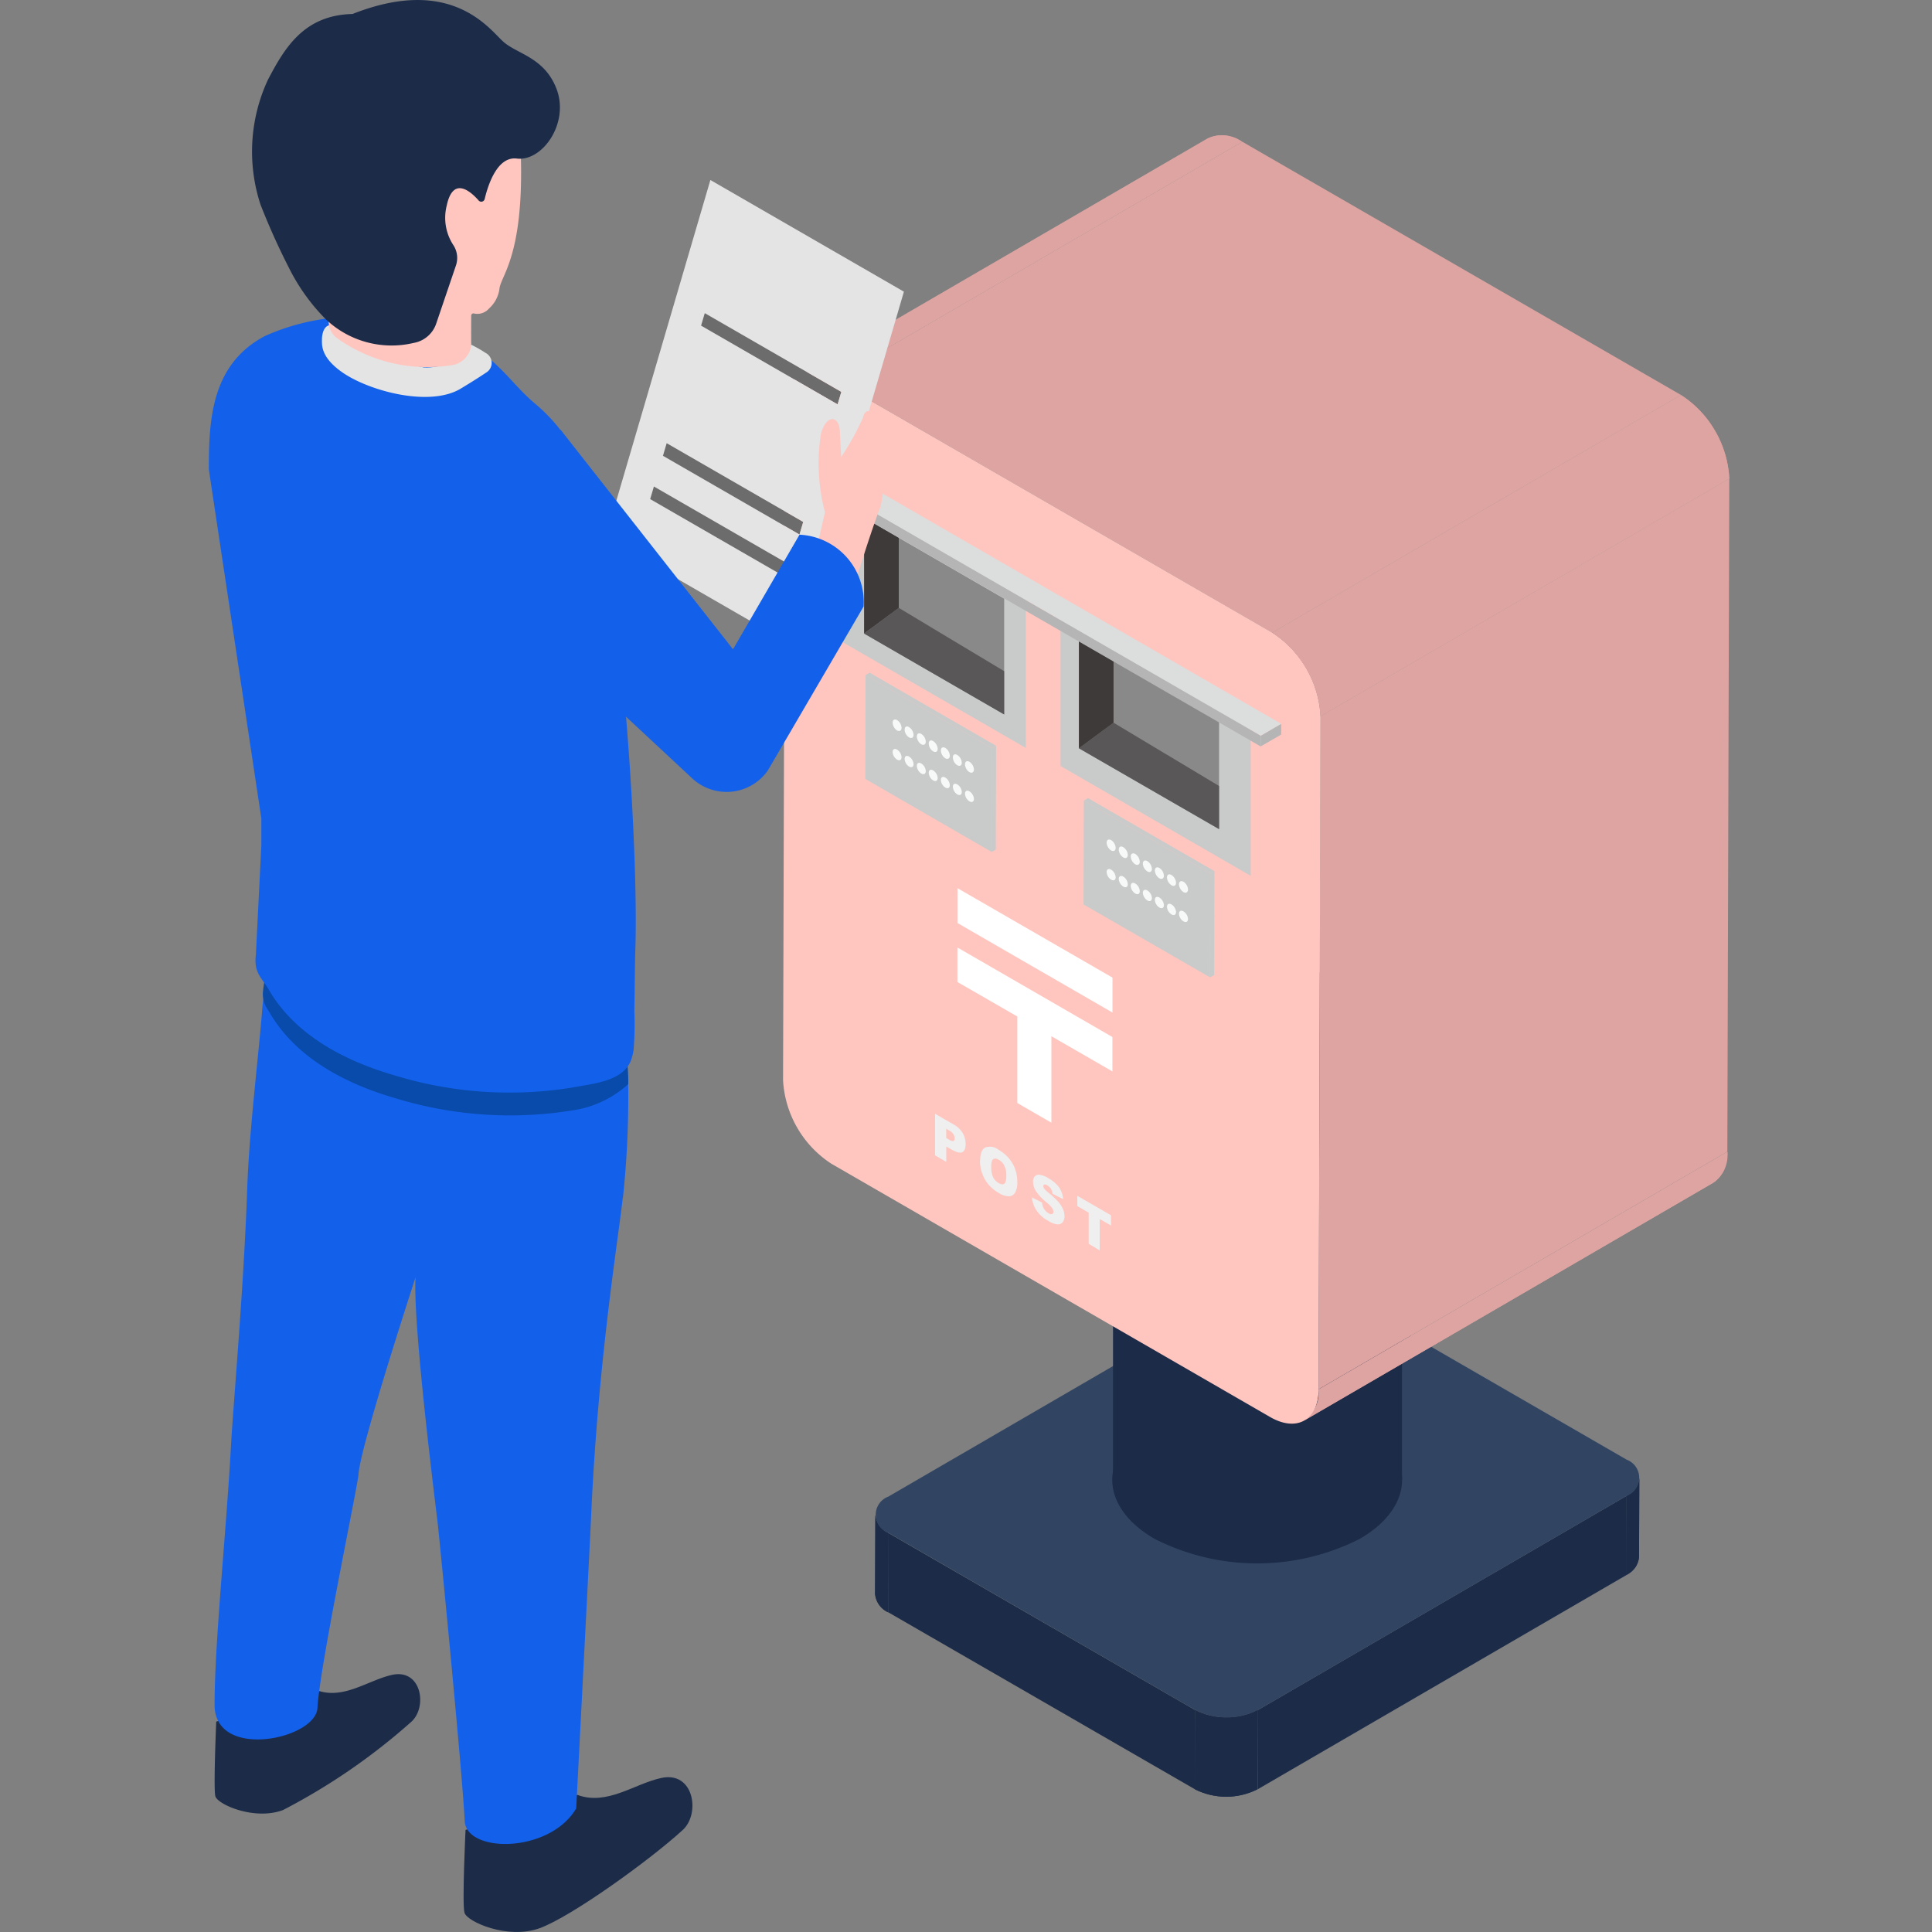 <svg xmlns="http://www.w3.org/2000/svg" xmlns:xlink="http://www.w3.org/1999/xlink" width="100" height="100" viewBox="0 0 100 100">
  <rect x="0" y="0" width="100" height="100" fill="#808080" stroke="none"/>
  <defs>
    <clipPath id="clip-path">
      <rect id="長方形_2513" data-name="長方形 2513" width="100" height="100" transform="translate(66.001)" fill="rgba(255,255,255,0)"/>
    </clipPath>
    <clipPath id="clip-path-2">
      <path id="パス_11256" data-name="パス 11256" d="M195.919,114.735l-.014,4.1a1.143,1.143,0,0,1-.669.938l.014-4.1A1.139,1.139,0,0,0,195.919,114.735Z" transform="translate(-195.236 -114.735)" fill="#1b2b48"/>
    </clipPath>
    <clipPath id="clip-path-3">
      <path id="パス_11259" data-name="パス 11259" d="M137.7,121.666l.014-4.1a1.157,1.157,0,0,0,.683.952l-.014,4.1A1.157,1.157,0,0,1,137.7,121.666Z" transform="translate(-137.7 -117.562)" fill="#1b2b48"/>
    </clipPath>
    <clipPath id="clip-path-4">
      <path id="パス_11275" data-name="パス 11275" d="M165.459,132.526l-.014,4.1a3.594,3.594,0,0,1-3.248,0l.014-4.1A3.594,3.594,0,0,0,165.459,132.526Z" transform="translate(-162.197 -132.526)" fill="#1b2b48"/>
    </clipPath>
    <clipPath id="clip-path-5">
      <path id="パス_11289" data-name="パス 11289" d="M191.756,91.366l-21.158,12.3a1.749,1.749,0,0,0,.731-1.607l21.158-12.3A1.749,1.749,0,0,1,191.756,91.366Z" transform="translate(-170.597 -89.759)" fill="#dda4a2"/>
    </clipPath>
    <clipPath id="clip-path-6">
      <path id="パス_11306" data-name="パス 11306" d="M131.872,24.352l21.158-12.3a1.771,1.771,0,0,1,1.779.172l-21.158,12.3A1.755,1.755,0,0,0,131.872,24.352Z" transform="translate(-131.872 -11.887)" fill="#dda4a2"/>
    </clipPath>
    <clipPath id="clip-path-7">
      <path id="パス_11346" data-name="パス 11346" d="M168.127,44.091l21.158-12.3a5.5,5.5,0,0,1,2.5,4.324l-21.159,12.3A5.514,5.514,0,0,0,168.127,44.091Z" transform="translate(-168.127 -31.794)" fill="#dda4a2"/>
    </clipPath>
  </defs>
  <g id="マスクグループ_137" data-name="マスクグループ 137" transform="translate(-66.001)" clip-path="url(#clip-path)">
    <g id="_4flow" data-name="4flow" transform="translate(76.811 0.001)">
      <g id="グループ_2518" data-name="グループ 2518" transform="translate(73.358 76.489)">
        <path id="パス_11247" data-name="パス 11247" d="M195.919,114.735l-.014,4.1a1.143,1.143,0,0,1-.669.938l.014-4.1A1.139,1.139,0,0,0,195.919,114.735Z" transform="translate(-195.236 -114.735)" fill="#1b2b48"/>
        <g id="グループ_2517" data-name="グループ 2517" clip-path="url(#clip-path-2)">
          <path id="パス_11248" data-name="パス 11248" d="M196.24,114.735l-.014,4.1v.021l.014-4.1v-.021" transform="translate(-195.557 -114.735)" fill="#1b2b48"/>
          <path id="パス_11249" data-name="パス 11249" d="M196.234,114.766l-.014,4.1a.424.424,0,0,1-.014.131l.014-4.1a.845.845,0,0,0,.014-.131" transform="translate(-195.551 -114.745)" fill="#1b2b48"/>
          <path id="パス_11250" data-name="パス 11250" d="M196.2,114.96l-.014,4.1a.919.919,0,0,1-.034.131l.014-4.1a.73.73,0,0,0,.034-.131" transform="translate(-195.534 -114.808)" fill="#1b2b48"/>
          <path id="パス_11251" data-name="パス 11251" d="M196.139,115.154l-.014,4.1a.565.565,0,0,1-.062.131l.014-4.1a1.128,1.128,0,0,0,.062-.131" transform="translate(-195.504 -114.871)" fill="#1b2b48"/>
          <path id="パス_11252" data-name="パス 11252" d="M196.034,115.347l-.014,4.1a1.555,1.555,0,0,1-.09.138l.014-4.1a.781.781,0,0,0,.09-.138" transform="translate(-195.461 -114.934)" fill="#1b2b48"/>
          <path id="パス_11253" data-name="パス 11253" d="M195.864,115.552l-.014,4.1a1,1,0,0,1-.145.152l.014-4.1a1.469,1.469,0,0,0,.145-.152" transform="translate(-195.389 -115)" fill="#1b2b48"/>
          <path id="パス_11254" data-name="パス 11254" d="M195.591,115.776l-.014,4.1a1.971,1.971,0,0,1-.29.214l.014-4.1a1.97,1.97,0,0,0,.29-.214" transform="translate(-195.253 -115.073)" fill="#1b2b48"/>
          <path id="パス_11255" data-name="パス 11255" d="M195.278,116.093l-.014,4.1a.1.1,0,0,1-.028.014l.014-4.1a.1.1,0,0,1,.028-.014" transform="translate(-195.236 -115.175)" fill="#1b2b48"/>
        </g>
      </g>
      <g id="グループ_2520" data-name="グループ 2520" transform="translate(34.483 78.399)">
        <path id="パス_11257" data-name="パス 11257" d="M137.7,121.666l.014-4.1a1.157,1.157,0,0,0,.683.952l-.014,4.1A1.157,1.157,0,0,1,137.7,121.666Z" transform="translate(-137.7 -117.562)" fill="#1b2b48"/>
        <g id="グループ_2519" data-name="グループ 2519" clip-path="url(#clip-path-3)">
          <path id="パス_11258" data-name="パス 11258" d="M138.4,118.514l-.014,4.1a1.157,1.157,0,0,1-.683-.952l.014-4.1a1.157,1.157,0,0,0,.683.952" transform="translate(-137.7 -117.562)" fill="#1b2b48"/>
        </g>
      </g>
      <path id="パス_11260" data-name="パス 11260" d="M186.1,116.123l-.007,4.1-19.076,11.083.007-4.1Z" transform="translate(-112.725 -38.696)" fill="#1b2b48"/>
      <path id="パス_11261" data-name="パス 11261" d="M154.594,128.129l-.014,4.1-15.869-9.159.014-4.1Z" transform="translate(-103.546 -39.62)" fill="#1b2b48"/>
      <path id="パス_11262" data-name="パス 11262" d="M176.595,108.751a1,1,0,0,1,.014,1.883l-19.076,11.083a3.594,3.594,0,0,1-3.248,0l-15.869-9.165a1,1,0,0,1-.014-1.883l19.076-11.083a3.608,3.608,0,0,1,3.255,0l15.869,9.165Z" transform="translate(-103.229 -33.207)" fill="#314563"/>
      <g id="グループ_2522" data-name="グループ 2522" transform="translate(51.034 88.509)">
        <path id="パス_11263" data-name="パス 11263" d="M165.459,132.526l-.014,4.1a3.594,3.594,0,0,1-3.248,0l.014-4.1A3.594,3.594,0,0,0,165.459,132.526Z" transform="translate(-162.197 -132.526)" fill="#1b2b48"/>
        <g id="グループ_2521" data-name="グループ 2521" clip-path="url(#clip-path-4)">
          <path id="パス_11264" data-name="パス 11264" d="M166.776,132.526l-.014,4.1a2.368,2.368,0,0,1-.5.221l.014-4.1a2.37,2.37,0,0,0,.5-.221" transform="translate(-163.514 -132.526)" fill="#1b2b48"/>
          <path id="パス_11265" data-name="パス 11265" d="M166.064,132.852l-.014,4.1a2.862,2.862,0,0,1-.434.11l.014-4.1a2.858,2.858,0,0,0,.434-.11" transform="translate(-163.306 -132.631)" fill="#1b2b48"/>
          <path id="パス_11266" data-name="パス 11266" d="M165.488,133.015l-.014,4.1c-.1.021-.193.028-.3.041l.014-4.1a2.188,2.188,0,0,0,.3-.041" transform="translate(-163.163 -132.684)" fill="#1b2b48"/>
          <path id="パス_11267" data-name="パス 11267" d="M165.079,133.077l-.014,4.1c-.083.007-.172.014-.255.014l.014-4.1c.083,0,.172-.007.255-.014" transform="translate(-163.044 -132.704)" fill="#1b2b48"/>
          <path id="パス_11268" data-name="パス 11268" d="M164.711,133.1l-.014,4.1h-.234l.014-4.1h.234" transform="translate(-162.932 -132.711)" fill="#1b2b48"/>
          <path id="パス_11269" data-name="パス 11269" d="M164.367,133.1l-.014,4.1a1.261,1.261,0,0,1-.228-.014l.014-4.1c.076,0,.152.007.228.014" transform="translate(-162.822 -132.708)" fill="#1b2b48"/>
          <path id="パス_11270" data-name="パス 11270" d="M164.034,133.074l-.014,4.1a1.137,1.137,0,0,1-.221-.028l.014-4.1c.076.014.152.021.221.028" transform="translate(-162.717 -132.694)" fill="#1b2b48"/>
          <path id="パス_11271" data-name="パス 11271" d="M163.694,133.026l-.014,4.1c-.076-.014-.152-.021-.228-.041l.014-4.1.228.041" transform="translate(-162.604 -132.675)" fill="#1b2b48"/>
          <path id="パス_11272" data-name="パス 11272" d="M163.35,132.955l-.014,4.1A1.553,1.553,0,0,1,163.1,137l.014-4.1c.076.021.159.041.241.062" transform="translate(-162.488 -132.645)" fill="#1b2b48"/>
          <path id="パス_11273" data-name="パス 11273" d="M162.976,132.857l-.014,4.1c-.1-.028-.186-.062-.276-.1l.014-4.1c.09.034.186.069.276.1" transform="translate(-162.356 -132.602)" fill="#1b2b48"/>
          <path id="パス_11274" data-name="パス 11274" d="M162.542,132.684l-.014,4.1a2.445,2.445,0,0,1-.331-.159l.014-4.1a2.443,2.443,0,0,0,.331.159" transform="translate(-162.197 -132.526)" fill="#1b2b48"/>
        </g>
      </g>
      <rect id="長方形_2512" data-name="長方形 2512" width="14.959" height="26.255" transform="translate(46.8 50.337)" fill="#1b2b48"/>
      <path id="パス_11276" data-name="パス 11276" d="M168.676,115.872a11.731,11.731,0,0,1-10.607,0c-2.931-1.69-2.931-4.434,0-6.124a11.731,11.731,0,0,1,10.607,0C171.607,111.438,171.607,114.182,168.676,115.872Z" transform="translate(-109.111 -36.218)" fill="#1b2b48"/>
      <g id="グループ_2524" data-name="グループ 2524" transform="translate(56.71 59.613)">
        <path id="パス_11277" data-name="パス 11277" d="M191.756,91.366l-21.158,12.3a1.749,1.749,0,0,0,.731-1.607l21.158-12.3A1.749,1.749,0,0,1,191.756,91.366Z" transform="translate(-170.597 -89.759)" fill="#dda4a2"/>
        <g id="グループ_2523" data-name="グループ 2523" clip-path="url(#clip-path-5)">
          <path id="パス_11278" data-name="パス 11278" d="M171.679,102.055l21.158-12.3v.007l-21.158,12.3v-.014" transform="translate(-170.948 -89.759)" fill="#dda4a2"/>
          <path id="パス_11279" data-name="パス 11279" d="M171.679,102.076l21.158-12.3V89.9l-21.158,12.3v-.124" transform="translate(-170.948 -89.766)" fill="#dda4a2"/>
          <path id="パス_11280" data-name="パス 11280" d="M171.665,102.249l21.158-12.3a.632.632,0,0,1-.007.117l-21.159,12.3a.669.669,0,0,1,.007-.117" transform="translate(-170.941 -89.822)" fill="#dda4a2"/>
          <path id="パス_11281" data-name="パス 11281" d="M171.652,102.423l21.158-12.3a.607.607,0,0,1-.014.117l-21.159,12.3a.606.606,0,0,1,.014-.117" transform="translate(-170.935 -89.878)" fill="#dda4a2"/>
          <path id="パス_11282" data-name="パス 11282" d="M171.628,102.607l21.158-12.3a.592.592,0,0,1-.021.117l-21.158,12.3a.7.7,0,0,1,.021-.117" transform="translate(-170.925 -89.938)" fill="#dda4a2"/>
          <path id="パス_11283" data-name="パス 11283" d="M171.6,102.78l21.158-12.3a.8.8,0,0,1-.028.124l-21.158,12.3c.007-.041.021-.083.028-.124" transform="translate(-170.915 -89.994)" fill="#dda4a2"/>
          <path id="パス_11284" data-name="パス 11284" d="M171.56,102.964l21.158-12.3a.919.919,0,0,1-.034.131l-21.159,12.3c.014-.041.021-.083.034-.131" transform="translate(-170.898 -90.054)" fill="#dda4a2"/>
          <path id="パス_11285" data-name="パス 11285" d="M171.506,103.148l21.159-12.3c-.014.048-.028.09-.041.131l-21.158,12.3c.014-.041.028-.09.041-.131" transform="translate(-170.878 -90.113)" fill="#dda4a2"/>
          <path id="パス_11286" data-name="パス 11286" d="M171.435,103.352l21.159-12.3-.062.145-21.158,12.3c.021-.048.041-.09.062-.145" transform="translate(-170.849 -90.179)" fill="#dda4a2"/>
          <path id="パス_11287" data-name="パス 11287" d="M171.326,103.556l21.158-12.3a1.392,1.392,0,0,1-.1.172l-21.159,12.3a1.384,1.384,0,0,0,.1-.172" transform="translate(-170.802 -90.246)" fill="#dda4a2"/>
          <path id="パス_11288" data-name="パス 11288" d="M171.021,103.811l21.158-12.3a1.264,1.264,0,0,1-.434.421l-21.158,12.3a1.264,1.264,0,0,0,.434-.421" transform="translate(-170.594 -90.328)" fill="#dda4a2"/>
        </g>
      </g>
      <g id="グループ_2526" data-name="グループ 2526" transform="translate(30.545 6.997)">
        <path id="パス_11290" data-name="パス 11290" d="M131.872,24.352l21.158-12.3a1.771,1.771,0,0,1,1.779.172l-21.158,12.3A1.755,1.755,0,0,0,131.872,24.352Z" transform="translate(-131.872 -11.887)" fill="#dda4a2"/>
        <g id="グループ_2525" data-name="グループ 2525" clip-path="url(#clip-path-6)">
          <path id="パス_11291" data-name="パス 11291" d="M131.872,24.386l21.158-12.3a1.787,1.787,0,0,1,.2-.1l-21.158,12.3a1.069,1.069,0,0,0-.2.1" transform="translate(-131.872 -11.921)" fill="#dda4a2"/>
          <path id="パス_11292" data-name="パス 11292" d="M132.179,24.266l21.158-12.3a1.611,1.611,0,0,1,.172-.048l-21.158,12.3a1.259,1.259,0,0,0-.172.048" transform="translate(-131.972 -11.898)" fill="#dda4a2"/>
          <path id="パス_11293" data-name="パス 11293" d="M132.434,24.208l21.158-12.3.145-.021-21.158,12.3a1.047,1.047,0,0,0-.145.021" transform="translate(-132.054 -11.888)" fill="#dda4a2"/>
          <path id="パス_11294" data-name="パス 11294" d="M132.648,24.187l21.158-12.3h.131l-21.158,12.3h-.131" transform="translate(-132.124 -11.888)" fill="#dda4a2"/>
          <path id="パス_11295" data-name="パス 11295" d="M132.842,24.177,154,11.881h.117l-21.158,12.3h-.117" transform="translate(-132.187 -11.885)" fill="#dda4a2"/>
          <path id="パス_11296" data-name="パス 11296" d="M133.015,24.187l21.158-12.3a.3.3,0,0,1,.11.014L133.126,24.2a.6.6,0,0,1-.11-.014" transform="translate(-132.243 -11.888)" fill="#dda4a2"/>
          <path id="パス_11297" data-name="パス 11297" d="M133.179,24.208l21.158-12.3a.621.621,0,0,1,.11.021l-21.158,12.3-.11-.021" transform="translate(-132.296 -11.895)" fill="#dda4a2"/>
          <path id="パス_11298" data-name="パス 11298" d="M133.342,24.228l21.159-12.3.1.021-21.158,12.3-.1-.021" transform="translate(-132.349 -11.902)" fill="#dda4a2"/>
          <path id="パス_11299" data-name="パス 11299" d="M133.5,24.269l21.158-12.3s.069.021.1.028L133.6,24.3a.575.575,0,0,0-.1-.028" transform="translate(-132.399 -11.915)" fill="#dda4a2"/>
          <path id="パス_11300" data-name="パス 11300" d="M133.648,24.31l21.158-12.3s.069.021.1.034l-21.158,12.3s-.069-.021-.1-.034" transform="translate(-132.448 -11.928)" fill="#dda4a2"/>
          <path id="パス_11301" data-name="パス 11301" d="M133.791,24.351l21.159-12.3.1.041-21.158,12.3-.1-.041" transform="translate(-132.495 -11.941)" fill="#dda4a2"/>
          <path id="パス_11302" data-name="パス 11302" d="M133.944,24.412l21.159-12.3.1.041-21.158,12.3-.1-.041" transform="translate(-132.544 -11.961)" fill="#dda4a2"/>
          <path id="パス_11303" data-name="パス 11303" d="M134.087,24.473l21.158-12.3a.971.971,0,0,1,.1.048l-21.158,12.3s-.069-.034-.1-.048" transform="translate(-132.591 -11.981)" fill="#dda4a2"/>
          <path id="パス_11304" data-name="パス 11304" d="M134.24,24.545l21.159-12.3s.069.034.1.055L134.344,24.6s-.069-.034-.1-.055" transform="translate(-132.64 -12.004)" fill="#dda4a2"/>
          <path id="パス_11305" data-name="パス 11305" d="M134.393,24.626l21.158-12.3.083.041-21.158,12.3-.083-.041" transform="translate(-132.69 -12.031)" fill="#dda4a2"/>
        </g>
      </g>
      <path id="パス_11307" data-name="パス 11307" d="M171.776,50.49l21.159-12.3-.1,34.841-21.158,12.3Z" transform="translate(-114.238 -13.422)" fill="#dda4a2"/>
      <path id="パス_11308" data-name="パス 11308" d="M134.516,24.688l21.159-12.3,22.71,13.11L157.226,37.8Z" transform="translate(-102.185 -5.054)" fill="#dda4a2"/>
      <path id="パス_11309" data-name="パス 11309" d="M155.975,43.537a5.5,5.5,0,0,1,2.5,4.324l-.1,34.841c0,1.593-1.131,2.234-2.51,1.434l-22.71-13.11a5.521,5.521,0,0,1-2.5-4.324l.1-34.841c0-1.586,1.131-2.228,2.51-1.434l22.71,13.11Z" transform="translate(-100.934 -10.793)" fill="#ffc6bf"/>
      <g id="グループ_2528" data-name="グループ 2528" transform="translate(55.041 20.448)">
        <path id="パス_11310" data-name="パス 11310" d="M168.127,44.091l21.158-12.3a5.5,5.5,0,0,1,2.5,4.324l-21.159,12.3A5.514,5.514,0,0,0,168.127,44.091Z" transform="translate(-168.127 -31.794)" fill="#dda4a2"/>
        <g id="グループ_2527" data-name="グループ 2527" clip-path="url(#clip-path-7)">
          <path id="パス_11311" data-name="パス 11311" d="M168.127,44.091l21.158-12.3.028.014L168.155,44.1l-.028-.014" transform="translate(-168.127 -31.794)" fill="#dda4a2"/>
          <path id="パス_11312" data-name="パス 11312" d="M168.158,44.121l21.158-12.3.1.062-21.158,12.3-.1-.062" transform="translate(-168.137 -31.804)" fill="#dda4a2"/>
          <path id="パス_11313" data-name="パス 11313" d="M168.321,44.213l21.158-12.3c.034.021.069.048.1.069l-21.158,12.3a.9.9,0,0,0-.1-.069" transform="translate(-168.19 -31.834)" fill="#dda4a2"/>
          <path id="パス_11314" data-name="パス 11314" d="M168.474,44.315l21.158-12.3c.034.028.076.048.11.076l-21.158,12.3a1.049,1.049,0,0,0-.11-.076" transform="translate(-168.24 -31.867)" fill="#dda4a2"/>
          <path id="パス_11315" data-name="パス 11315" d="M168.637,44.428l21.159-12.3c.034.028.076.055.11.083l-21.158,12.3c-.034-.028-.076-.055-.11-.083" transform="translate(-168.293 -31.904)" fill="#dda4a2"/>
          <path id="パス_11316" data-name="パス 11316" d="M168.8,44.56l21.158-12.3.11.09-21.158,12.3a1.257,1.257,0,0,0-.11-.09" transform="translate(-168.345 -31.947)" fill="#dda4a2"/>
          <path id="パス_11317" data-name="パス 11317" d="M168.964,44.693l21.159-12.3c.034.034.076.062.11.1l-21.158,12.3a1.379,1.379,0,0,0-.11-.1" transform="translate(-168.398 -31.99)" fill="#dda4a2"/>
          <path id="パス_11318" data-name="パス 11318" d="M169.127,44.836l21.158-12.3c.034.034.076.069.11.1l-21.158,12.3c-.034-.034-.076-.069-.11-.1" transform="translate(-168.451 -32.036)" fill="#dda4a2"/>
          <path id="パス_11319" data-name="パス 11319" d="M169.291,44.989l21.158-12.3.1.1-21.158,12.3-.1-.1" transform="translate(-168.504 -32.086)" fill="#dda4a2"/>
          <path id="パス_11320" data-name="パス 11320" d="M169.454,45.142l21.159-12.3c.034.034.069.069.1.11l-21.158,12.3c-.034-.034-.069-.069-.1-.11" transform="translate(-168.557 -32.135)" fill="#dda4a2"/>
          <path id="パス_11321" data-name="パス 11321" d="M169.6,45.3,190.755,33c.034.034.062.069.1.11l-21.158,12.3c-.034-.034-.062-.076-.1-.11" transform="translate(-168.604 -32.185)" fill="#dda4a2"/>
          <path id="パス_11322" data-name="パス 11322" d="M169.74,45.458l21.159-12.3c.034.034.062.076.1.11l-21.158,12.3c-.034-.041-.062-.076-.1-.11" transform="translate(-168.65 -32.238)" fill="#dda4a2"/>
          <path id="パス_11323" data-name="パス 11323" d="M169.893,45.632l21.158-12.3.1.117-21.159,12.3c-.034-.041-.062-.083-.1-.117" transform="translate(-168.7 -32.294)" fill="#dda4a2"/>
          <path id="パス_11324" data-name="パス 11324" d="M170.036,45.806l21.158-12.3c.034.048.076.1.11.145l-21.158,12.3c-.034-.048-.076-.1-.11-.145" transform="translate(-168.746 -32.35)" fill="#dda4a2"/>
          <path id="パス_11325" data-name="パス 11325" d="M170.2,46.02l21.158-12.3c.055.076.11.152.159.228l-21.159,12.3c-.048-.076-.1-.152-.159-.228" transform="translate(-168.799 -32.42)" fill="#dda4a2"/>
          <path id="パス_11326" data-name="パス 11326" d="M170.434,46.357l21.158-12.3c.062.1.124.193.186.3l-21.158,12.3c-.062-.1-.124-.2-.186-.3" transform="translate(-168.875 -32.529)" fill="#dda4a2"/>
          <path id="パス_11327" data-name="パス 11327" d="M170.709,46.8l21.158-12.3c.041.069.083.145.124.221l-21.158,12.3c-.041-.076-.083-.145-.124-.221" transform="translate(-168.965 -32.672)" fill="#dda4a2"/>
          <path id="パス_11328" data-name="パス 11328" d="M170.893,47.122l21.158-12.3a1.038,1.038,0,0,1,.076.152l-21.158,12.3c-.028-.048-.048-.1-.076-.152" transform="translate(-169.024 -32.777)" fill="#dda4a2"/>
          <path id="パス_11329" data-name="パス 11329" d="M171.005,47.337l21.158-12.3c.021.041.041.09.062.131l-21.158,12.3c-.021-.041-.041-.09-.062-.131" transform="translate(-169.061 -32.847)" fill="#dda4a2"/>
          <path id="パス_11330" data-name="パス 11330" d="M171.1,47.541l21.158-12.3c.021.041.034.083.055.124l-21.159,12.3c-.021-.041-.034-.083-.055-.124" transform="translate(-169.09 -32.913)" fill="#dda4a2"/>
          <path id="パス_11331" data-name="パス 11331" d="M171.179,47.714l21.158-12.3c.021.041.034.083.048.117l-21.158,12.3c-.014-.041-.034-.083-.048-.117" transform="translate(-169.117 -32.969)" fill="#dda4a2"/>
          <path id="パス_11332" data-name="パス 11332" d="M171.26,47.9l21.159-12.3c.014.041.034.083.048.124l-21.158,12.3c-.014-.041-.034-.083-.048-.124" transform="translate(-169.143 -33.029)" fill="#dda4a2"/>
          <path id="パス_11333" data-name="パス 11333" d="M171.332,48.071l21.159-12.3c.014.041.034.083.048.124L171.38,48.2a.919.919,0,0,0-.048-.124" transform="translate(-169.166 -33.085)" fill="#dda4a2"/>
          <path id="パス_11334" data-name="パス 11334" d="M171.393,48.255l21.158-12.3c.014.041.028.083.041.131l-21.158,12.3c-.014-.041-.028-.083-.041-.131" transform="translate(-169.186 -33.145)" fill="#dda4a2"/>
          <path id="パス_11335" data-name="パス 11335" d="M171.465,48.439l21.159-12.3c.014.041.028.09.041.131l-21.159,12.3c-.014-.041-.028-.09-.041-.131" transform="translate(-169.209 -33.204)" fill="#dda4a2"/>
          <path id="パス_11336" data-name="パス 11336" d="M171.526,48.633l21.159-12.3c.014.041.028.09.041.131l-21.158,12.3c-.014-.041-.028-.09-.041-.131" transform="translate(-169.229 -33.267)" fill="#dda4a2"/>
          <path id="パス_11337" data-name="パス 11337" d="M171.577,48.827l21.158-12.3c.014.041.021.09.034.131l-21.159,12.3c-.014-.041-.021-.09-.034-.131" transform="translate(-169.246 -33.33)" fill="#dda4a2"/>
          <path id="パス_11338" data-name="パス 11338" d="M171.628,49.031l21.158-12.3a.887.887,0,0,1,.028.131l-21.159,12.3c-.007-.041-.021-.09-.028-.131" transform="translate(-169.262 -33.396)" fill="#dda4a2"/>
          <path id="パス_11339" data-name="パス 11339" d="M171.679,49.225l21.158-12.3c.007.041.021.09.028.131l-21.159,12.3a.889.889,0,0,0-.028-.131" transform="translate(-169.279 -33.459)" fill="#dda4a2"/>
          <path id="パス_11340" data-name="パス 11340" d="M171.72,49.409l21.158-12.3.021.124-21.158,12.3a.777.777,0,0,0-.021-.124" transform="translate(-169.292 -33.519)" fill="#dda4a2"/>
          <path id="パス_11341" data-name="パス 11341" d="M171.75,49.6l21.159-12.3a.777.777,0,0,0,.021.124l-21.159,12.3a.779.779,0,0,0-.021-.124" transform="translate(-169.302 -33.582)" fill="#dda4a2"/>
          <path id="パス_11342" data-name="パス 11342" d="M171.771,49.786l21.158-12.3a.76.76,0,0,0,.014.124l-21.158,12.3a.76.76,0,0,0-.014-.124" transform="translate(-169.309 -33.641)" fill="#dda4a2"/>
          <path id="パス_11343" data-name="パス 11343" d="M171.791,49.97l21.158-12.3c0,.041.007.083.007.124L171.8,50.094a.749.749,0,0,0-.007-.124" transform="translate(-169.315 -33.701)" fill="#dda4a2"/>
          <path id="パス_11344" data-name="パス 11344" d="M171.812,50.143l21.159-12.3v.124l-21.158,12.3v-.124" transform="translate(-169.322 -33.757)" fill="#dda4a2"/>
          <path id="パス_11345" data-name="パス 11345" d="M171.822,50.327l21.158-12.3v.11l-21.158,12.3v-.11" transform="translate(-169.325 -33.817)" fill="#dda4a2"/>
        </g>
      </g>
      <path id="パス_11347" data-name="パス 11347" d="M152.039,74.2v1.807l-8.021-4.634V69.57l8.021,4.628Zm-3.159,7.51-1.766-1.021V76.211l-3.1-1.786V72.639l8.021,4.634v1.779l-3.159-1.821v4.483Z" transform="translate(-105.267 -23.598)" fill="#fff"/>
      <path id="パス_11348" data-name="パス 11348" d="M142.3,86.85l.959.552a1.263,1.263,0,0,1,.469.441,1.1,1.1,0,0,1,.152.579q0,.321-.166.414c-.11.055-.29.014-.517-.11l-.317-.179v.793L142.3,89V86.857Zm.579,1.255.138.083c.11.062.193.09.234.069s.062-.062.062-.131a.464.464,0,0,0-.055-.207.577.577,0,0,0-.221-.2l-.159-.1v.483Z" transform="translate(-104.711 -29.202)" fill="#efefef"/>
      <path id="パス_11349" data-name="パス 11349" d="M145.75,90.086c0-.352.083-.572.255-.669a.7.7,0,0,1,.7.117,1.951,1.951,0,0,1,.717.7,1.885,1.885,0,0,1,.248.952,1.078,1.078,0,0,1-.11.559.387.387,0,0,1-.317.193,1.01,1.01,0,0,1-.517-.166,2.035,2.035,0,0,1-.524-.421,1.714,1.714,0,0,1-.331-.559,1.824,1.824,0,0,1-.131-.7Zm.572.338a1.174,1.174,0,0,0,.1.531.724.724,0,0,0,.29.3c.124.069.221.083.29.028s.1-.2.1-.441a1.025,1.025,0,0,0-.11-.5.652.652,0,0,0-.29-.3c-.117-.069-.207-.076-.283-.021s-.1.193-.1.407Z" transform="translate(-105.826 -30.018)" fill="#efefef"/>
      <path id="パス_11350" data-name="パス 11350" d="M149.683,92.683l.545.276a.767.767,0,0,0,.076.276.7.7,0,0,0,.255.276.221.221,0,0,0,.193.041.1.1,0,0,0,.069-.11.371.371,0,0,0-.062-.186,1.539,1.539,0,0,0-.29-.3,2.7,2.7,0,0,1-.545-.572.921.921,0,0,1-.159-.51.385.385,0,0,1,.083-.262.28.28,0,0,1,.255-.09,1.082,1.082,0,0,1,.455.179,1.764,1.764,0,0,1,.545.462,1.269,1.269,0,0,1,.221.621l-.545-.276a.69.69,0,0,0-.09-.262.606.606,0,0,0-.193-.179.217.217,0,0,0-.152-.041.087.087,0,0,0-.048.09.22.22,0,0,0,.041.117,1.22,1.22,0,0,0,.193.193,4.206,4.206,0,0,1,.545.5,1.575,1.575,0,0,1,.241.379.985.985,0,0,1,.076.359.5.5,0,0,1-.1.324.316.316,0,0,1-.276.1,1.027,1.027,0,0,1-.448-.172,1.69,1.69,0,0,1-.655-.593,1.458,1.458,0,0,1-.207-.655Z" transform="translate(-107.104 -30.718)" fill="#efefef"/>
      <path id="パス_11351" data-name="パス 11351" d="M153.194,93.137l1.745,1.007v.531l-.586-.338v1.621l-.572-.338V94.006l-.586-.338v-.531Z" transform="translate(-108.243 -31.242)" fill="#efefef"/>
      <path id="パス_11352" data-name="パス 11352" d="M144.521,52.195l-9.841-5.683V38.388l9.841,5.683Z" transform="translate(-102.238 -13.485)" fill="#c9caca"/>
      <path id="パス_11353" data-name="パス 11353" d="M144.112,51.377l-7.248-4.186V41.2l7.248,4.186Z" transform="translate(-102.946 -14.399)" fill="#898989"/>
      <path id="パス_11354" data-name="パス 11354" d="M161.75,61.993l-9.841-5.683V48.186l9.841,5.683Z" transform="translate(-107.826 -16.663)" fill="#c9caca"/>
      <path id="パス_11355" data-name="パス 11355" d="M160.572,60.165l-7.255-4.186V49.993l7.255,4.186Z" transform="translate(-108.283 -17.249)" fill="#898989"/>
      <path id="パス_11356" data-name="パス 11356" d="M136.863,49.426l1.793-1.331,5.455,3.276v2.241Z" transform="translate(-102.946 -16.633)" fill="#595757"/>
      <path id="パス_11357" data-name="パス 11357" d="M138.657,45.86V42.239L136.863,41.2v5.986Z" transform="translate(-102.946 -14.399)" fill="#3e3a39"/>
      <path id="パス_11358" data-name="パス 11358" d="M153.317,58.217l1.793-1.324,5.462,3.276V62.4Z" transform="translate(-108.283 -19.487)" fill="#595757"/>
      <path id="パス_11359" data-name="パス 11359" d="M155.11,54.655V51.034l-1.793-1.041v5.986Z" transform="translate(-108.283 -17.249)" fill="#3e3a39"/>
      <path id="パス_11360" data-name="パス 11360" d="M155.726,51.233l-.007.559-24-13.855.007-.559Z" transform="translate(-101.278 -13.157)" fill="#b5b5b6"/>
      <path id="パス_11361" data-name="パス 11361" d="M167.246,57.588l1.055-.614v.559l-1.062.614Z" transform="translate(-112.798 -19.513)" fill="#b5b5b6"/>
      <path id="パス_11362" data-name="パス 11362" d="M131.729,37.08l1.055-.621,24,13.862-1.055.614Z" transform="translate(-101.281 -12.859)" fill="#dcdddd"/>
      <path id="パス_11363" data-name="パス 11363" d="M143.514,57.028l-.021,5.372-6.538-3.779.014-5.372Z" transform="translate(-102.976 -18.305)" fill="#c9caca"/>
      <path id="パス_11364" data-name="パス 11364" d="M146.652,58.783l.207-.124-.014,5.372-.214.124Z" transform="translate(-106.114 -20.059)" fill="#c9caca"/>
      <path id="パス_11365" data-name="パス 11365" d="M136.976,53.189l.214-.124,6.538,3.779-.207.124Z" transform="translate(-102.983 -18.245)" fill="#c9caca"/>
      <path id="パス_11366" data-name="パス 11366" d="M160.233,66.633l-.014,5.372-6.545-3.772.014-5.379Z" transform="translate(-108.399 -21.42)" fill="#c9caca"/>
      <path id="パス_11367" data-name="パス 11367" d="M163.374,68.387l.214-.124-.014,5.379-.214.117Z" transform="translate(-111.54 -23.174)" fill="#c9caca"/>
      <path id="パス_11368" data-name="パス 11368" d="M153.695,62.794l.214-.124,6.545,3.779-.214.124Z" transform="translate(-108.405 -21.36)" fill="#c9caca"/>
      <path id="パス_11369" data-name="パス 11369" d="M139.048,59.062c0-.145.1-.2.228-.124a.5.5,0,0,1,.234.393c0,.145-.1.2-.234.124A.493.493,0,0,1,139.048,59.062Z" transform="translate(-103.655 -20.139)" fill="#f7f8f8"/>
      <path id="パス_11370" data-name="パス 11370" d="M139.966,59.593c0-.145.1-.2.228-.124a.5.5,0,0,1,.234.393c0,.145-.1.2-.234.124A.5.5,0,0,1,139.966,59.593Z" transform="translate(-103.953 -20.311)" fill="#f7f8f8"/>
      <path id="パス_11371" data-name="パス 11371" d="M140.9,60.124c0-.145.1-.2.228-.124a.5.5,0,0,1,.234.393c0,.145-.1.2-.234.124A.493.493,0,0,1,140.9,60.124Z" transform="translate(-104.254 -20.483)" fill="#f7f8f8"/>
      <path id="パス_11372" data-name="パス 11372" d="M141.814,60.655c0-.145.1-.2.228-.124a.5.5,0,0,1,.234.393c0,.145-.1.2-.234.124A.5.5,0,0,1,141.814,60.655Z" transform="translate(-104.552 -20.655)" fill="#f7f8f8"/>
      <path id="パス_11373" data-name="パス 11373" d="M142.743,61.2c0-.145.1-.2.228-.124a.5.5,0,0,1,.234.393c0,.145-.1.2-.234.124A.493.493,0,0,1,142.743,61.2Z" transform="translate(-104.853 -20.831)" fill="#f7f8f8"/>
      <path id="パス_11374" data-name="パス 11374" d="M143.661,61.726c0-.145.1-.2.228-.124a.5.5,0,0,1,.234.393c0,.145-.1.2-.234.124A.5.5,0,0,1,143.661,61.726Z" transform="translate(-105.151 -21.003)" fill="#f7f8f8"/>
      <path id="パス_11375" data-name="パス 11375" d="M144.59,62.257c0-.145.1-.2.228-.124a.5.5,0,0,1,.234.393c0,.145-.1.2-.234.124A.493.493,0,0,1,144.59,62.257Z" transform="translate(-105.452 -21.175)" fill="#f7f8f8"/>
      <path id="パス_11376" data-name="パス 11376" d="M139.048,56.813c0-.152.1-.207.228-.138a.512.512,0,0,1,.234.4c0,.145-.1.207-.234.138A.515.515,0,0,1,139.048,56.813Z" transform="translate(-103.655 -19.406)" fill="#f7f8f8"/>
      <path id="パス_11377" data-name="パス 11377" d="M139.966,57.345c0-.152.1-.207.228-.131a.512.512,0,0,1,.234.4c0,.145-.1.207-.234.131A.5.5,0,0,1,139.966,57.345Z" transform="translate(-103.953 -19.58)" fill="#f7f8f8"/>
      <path id="パス_11378" data-name="パス 11378" d="M140.9,57.874c0-.152.1-.207.228-.138a.512.512,0,0,1,.234.4c0,.145-.1.207-.234.138A.515.515,0,0,1,140.9,57.874Z" transform="translate(-104.254 -19.751)" fill="#f7f8f8"/>
      <path id="パス_11379" data-name="パス 11379" d="M141.814,58.416c0-.152.1-.207.228-.131a.512.512,0,0,1,.234.4c0,.145-.1.207-.234.131A.5.5,0,0,1,141.814,58.416Z" transform="translate(-104.552 -19.927)" fill="#f7f8f8"/>
      <path id="パス_11380" data-name="パス 11380" d="M142.743,58.946c0-.152.1-.207.228-.138a.512.512,0,0,1,.234.4c0,.145-.1.207-.234.138A.515.515,0,0,1,142.743,58.946Z" transform="translate(-104.853 -20.098)" fill="#f7f8f8"/>
      <path id="パス_11381" data-name="パス 11381" d="M143.661,59.478c0-.152.1-.207.228-.131a.512.512,0,0,1,.234.4c0,.145-.1.207-.234.131A.5.5,0,0,1,143.661,59.478Z" transform="translate(-105.151 -20.271)" fill="#f7f8f8"/>
      <path id="パス_11382" data-name="パス 11382" d="M144.59,60.007c0-.152.1-.207.228-.138a.512.512,0,0,1,.234.4c0,.145-.1.207-.234.138A.515.515,0,0,1,144.59,60.007Z" transform="translate(-105.452 -20.442)" fill="#f7f8f8"/>
      <path id="パス_11383" data-name="パス 11383" d="M155.44,68.259c0-.145.1-.2.234-.124a.5.5,0,0,1,.234.393c0,.145-.1.2-.234.124A.5.5,0,0,1,155.44,68.259Z" transform="translate(-108.971 -23.122)" fill="#f7f8f8"/>
      <path id="パス_11384" data-name="パス 11384" d="M156.369,68.79c0-.145.1-.2.234-.124a.5.5,0,0,1,.234.393c0,.145-.1.2-.234.124A.511.511,0,0,1,156.369,68.79Z" transform="translate(-109.272 -23.294)" fill="#f7f8f8"/>
      <path id="パス_11385" data-name="パス 11385" d="M157.287,69.32c0-.145.1-.2.234-.124a.5.5,0,0,1,.234.393c0,.145-.1.2-.234.124A.5.5,0,0,1,157.287,69.32Z" transform="translate(-109.57 -23.466)" fill="#f7f8f8"/>
      <path id="パス_11386" data-name="パス 11386" d="M158.216,69.851c0-.145.1-.2.234-.124a.5.5,0,0,1,.234.393c0,.145-.1.2-.234.124A.511.511,0,0,1,158.216,69.851Z" transform="translate(-109.872 -23.638)" fill="#f7f8f8"/>
      <path id="パス_11387" data-name="パス 11387" d="M159.135,70.392c0-.145.1-.2.234-.124a.5.5,0,0,1,.234.393c0,.145-.1.2-.234.124A.5.5,0,0,1,159.135,70.392Z" transform="translate(-110.17 -23.813)" fill="#f7f8f8"/>
      <path id="パス_11388" data-name="パス 11388" d="M160.064,70.923c0-.145.1-.2.234-.124a.5.5,0,0,1,.234.393c0,.145-.1.2-.234.124A.511.511,0,0,1,160.064,70.923Z" transform="translate(-110.471 -23.986)" fill="#f7f8f8"/>
      <path id="パス_11389" data-name="パス 11389" d="M160.982,71.454c0-.145.1-.2.234-.124a.5.5,0,0,1,.234.393c0,.145-.1.2-.234.124A.5.5,0,0,1,160.982,71.454Z" transform="translate(-110.769 -24.158)" fill="#f7f8f8"/>
      <path id="パス_11390" data-name="パス 11390" d="M155.44,66.009c0-.152.1-.207.234-.138a.512.512,0,0,1,.234.4c0,.145-.1.207-.234.138A.523.523,0,0,1,155.44,66.009Z" transform="translate(-108.971 -22.389)" fill="#f7f8f8"/>
      <path id="パス_11391" data-name="パス 11391" d="M156.369,66.541c0-.152.1-.207.234-.131a.512.512,0,0,1,.234.4c0,.145-.1.207-.234.131A.512.512,0,0,1,156.369,66.541Z" transform="translate(-109.272 -22.562)" fill="#f7f8f8"/>
      <path id="パス_11392" data-name="パス 11392" d="M157.287,67.07c0-.152.1-.207.234-.138a.512.512,0,0,1,.234.4c0,.145-.1.207-.234.138A.523.523,0,0,1,157.287,67.07Z" transform="translate(-109.57 -22.733)" fill="#f7f8f8"/>
      <path id="パス_11393" data-name="パス 11393" d="M158.216,67.613c0-.152.1-.207.234-.131a.512.512,0,0,1,.234.4c0,.145-.1.207-.234.131A.512.512,0,0,1,158.216,67.613Z" transform="translate(-109.872 -22.91)" fill="#f7f8f8"/>
      <path id="パス_11394" data-name="パス 11394" d="M159.135,68.142c0-.152.1-.207.234-.138a.512.512,0,0,1,.234.4c0,.145-.1.207-.234.138A.523.523,0,0,1,159.135,68.142Z" transform="translate(-110.17 -23.081)" fill="#f7f8f8"/>
      <path id="パス_11395" data-name="パス 11395" d="M160.064,68.674c0-.152.1-.207.234-.131a.512.512,0,0,1,.234.4c0,.145-.1.207-.234.131A.512.512,0,0,1,160.064,68.674Z" transform="translate(-110.471 -23.254)" fill="#f7f8f8"/>
      <path id="パス_11396" data-name="パス 11396" d="M160.982,69.2c0-.152.1-.207.234-.138a.512.512,0,0,1,.234.4c0,.145-.1.207-.234.138A.523.523,0,0,1,160.982,69.2Z" transform="translate(-110.769 -23.425)" fill="#f7f8f8"/>
      <path id="パス_11397" data-name="パス 11397" d="M112.075,138.587c1.538.572,2.952-.579,4.345-.876,1.683-.366,2.034,1.841,1.11,2.69-1.69,1.552-5.745,4.476-7.4,5.083s-3.772-.331-3.9-.8.055-4.283.055-4.283l5.779-1.807Z" transform="translate(-92.999 -45.685)" fill="#1b2b48"/>
      <path id="パス_11398" data-name="パス 11398" d="M92.387,130.607c1.386.517,2.655-.517,3.91-.793,1.517-.324,1.834,1.655,1,2.421a32.264,32.264,0,0,1-6.655,4.579c-1.49.552-3.4-.3-3.5-.724s.048-3.855.048-3.855l5.2-1.628Z" transform="translate(-86.808 -43.125)" fill="#1b2b48"/>
      <path id="パス_11399" data-name="パス 11399" d="M108.236,86.788c-.241,2.186-1.29,8.524-1.641,16.51-.055,1.283-.772,15.117-.772,15.117-1.386,2.338-5.7,2.324-5.772.641-.1-2.262-1.324-14.855-1.414-15.552-1.71-13.924-.993-13-.993-13s-2.993,9.117-3.09,10.621c-.041.614-2.014,9.979-2.124,12.09-.083,1.614-5.324,2.731-5.324-.159,0-3.241.614-9.055.848-13.4.117-2.117.669-8.276.841-13.317.1-2.91.538-6.407.766-9.138a9.794,9.794,0,0,1,.241-1.614c.531-1.959.469-2.241.441-2.283,2.11,1.869,4.972,2.745,7.779,3.614a69.332,69.332,0,0,0,9.821,2.214c.172.6.559.621.621,1.193a10.058,10.058,0,0,1,.055,1.172,49.614,49.614,0,0,1-.276,5.3Z" transform="translate(-86.809 -24.81)" fill="#1360ea"/>
      <path id="パス_11400" data-name="パス 11400" d="M109.712,80.651a5.405,5.405,0,0,1-2.69,1.324A20.243,20.243,0,0,1,97.74,81.4c-2.579-.738-5.207-2.069-6.593-4.469-.034-.055-.062-.1-.1-.159a1.374,1.374,0,0,1-.234-.938A9.175,9.175,0,0,1,91,74.741c.531-1.959.469-2.241.441-2.283,2.11,1.869,4.972,2.745,7.779,3.614a69.332,69.332,0,0,0,9.821,2.214c.172.6.559.621.621,1.193a10.06,10.06,0,0,1,.055,1.172Z" transform="translate(-88.009 -24.535)" fill="#094baa"/>
      <path id="パス_11401" data-name="パス 11401" d="M108.645,63.774a2.608,2.608,0,0,1-.138.531c-.414,1.048-1.91,1.179-2.862,1.359a20.278,20.278,0,0,1-9.29-.579c-2.579-.738-5.207-2.069-6.593-4.469-.345-.593-.779-.855-.662-1.786l.283-5.669V51.767L86.666,33.705c0-2.517.1-5.434,2.9-6.91a11.566,11.566,0,0,1,7.655-.628,10.447,10.447,0,0,1,3.365,1.366c1.255.8,1.9,1.876,2.979,2.772a8.784,8.784,0,0,1,2.869,4.586c1.648,4.607,2.469,18.731,2.31,23.558-.034.959-.034,2.324-.055,3.29a17.032,17.032,0,0,1-.041,2.041Z" transform="translate(-86.666 -9.402)" fill="#1360ea"/>
      <path id="パス_11402" data-name="パス 11402" d="M96.159,26.8a12.328,12.328,0,0,0,4.441,1.828,2.836,2.836,0,0,0,2.448-1.179,6.945,6.945,0,0,1,.752.428.583.583,0,0,1,.069.993c-.31.207-.745.49-1.366.862-1.614.966-4.779.11-6.159-.876-1.069-.766-1.014-1.372-1.014-1.662s.09-.683.372-.745l.462.359Z" transform="translate(-89.476 -9.612)" fill="#e4e4e4"/>
      <path id="パス_11403" data-name="パス 11403" d="M104.613,8.2A5.258,5.258,0,0,0,100.551,3.2c-3.021-.683-6.172.572-7.317,3.014S92.5,12,93.22,14.356c.124.407,1.6,3.1,1.6,3.262,0,.366-.028.131-.055,1.007a1.078,1.078,0,0,0,.428.883,8.028,8.028,0,0,0,6.055,1.386,1.186,1.186,0,0,0,.869-.862.962.962,0,0,0,.028-.283c-.007-.131,0-1.393,0-1.393a.115.115,0,0,1,.152-.117.8.8,0,0,0,.772-.262,1.67,1.67,0,0,0,.545-1.076c.145-.766,1.51-2.048,1-8.7Z" transform="translate(-88.565 -2.012)" fill="#ffc6bf"/>
      <path id="パス_11404" data-name="パス 11404" d="M127.733,42.872l-.193.655-7.069-4.076.193-.655Z" transform="translate(-97.63 -13.617)" fill="#6c6c6c"/>
      <path id="パス_11405" data-name="パス 11405" d="M128.71,39.551l-.193.655-7.076-4.083.193-.655Z" transform="translate(-97.945 -12.538)" fill="#6c6c6c"/>
      <path id="パス_11406" data-name="パス 11406" d="M129.683,36.234l-.193.648-7.069-4.076.186-.655Z" transform="translate(-98.262 -11.462)" fill="#6c6c6c"/>
      <path id="パス_11407" data-name="パス 11407" d="M130.652,32.91l-.186.655-7.076-4.083.193-.648Z" transform="translate(-98.577 -10.386)" fill="#6c6c6c"/>
      <path id="パス_11408" data-name="パス 11408" d="M131.632,29.593l-.193.648-7.069-4.076.186-.648Z" transform="translate(-98.895 -9.311)" fill="#6c6c6c"/>
      <path id="パス_11409" data-name="パス 11409" d="M132.315,25.322l-.193.655-5.2-3,.186-.655Z" transform="translate(-99.722 -8.274)" fill="#6c6c6c"/>
      <path id="パス_11410" data-name="パス 11410" d="M122.483,15.32,132.5,21.1l-5.421,18.5-10.021-5.779Zm3.952,20.593.193-.655-7.069-4.076-.193.655,7.069,4.076m.662-2.241.193-.655-7.069-4.076-.193.655,7.069,4.076m1.972-6.738.193-.648-7.069-4.076-.193.648,7.069,4.076" transform="translate(-96.524 -6.004)" fill="#e4e4e4"/>
      <path id="パス_11411" data-name="パス 11411" d="M133.015,40.745l.572-2.483a9.955,9.955,0,0,1-.207-4.069c.3-1.076.993-.917.979-.048l.069,1.255a14.058,14.058,0,0,0,1.131-2.041c.1-.448.414-.51.683.228A2.476,2.476,0,0,1,136.312,35a5.261,5.261,0,0,1,.152,2.965c-.462,1.186-1.207,3.593-1.207,3.593l-2.241-.814Z" transform="translate(-101.698 -11.746)" fill="#ffc6bf"/>
      <path id="パス_11412" data-name="パス 11412" d="M111.89,34.428l8.938,11.379,3.441-5.931a3.491,3.491,0,0,1,3.317,3.717l-4.965,8.5a2.609,2.609,0,0,1-3.9.4l-10.372-9.662,3.552-8.393Z" transform="translate(-93.697 -12.201)" fill="#1360ea"/>
      <path id="パス_11413" data-name="パス 11413" d="M102.976,3.69c-.717-.634-2.662-3.469-7.807-1.434C92.61,2.31,91.624,4.09,90.8,5.642a8.815,8.815,0,0,0-.393,6.476,36.018,36.018,0,0,0,1.49,3.31,10.238,10.238,0,0,0,1.876,2.614h0a4.948,4.948,0,0,0,4.552,1.241l.1-.021a1.5,1.5,0,0,0,1.076-.979l1.021-3.007a1.216,1.216,0,0,0-.117-1.034,2.577,2.577,0,0,1-.359-2.069c.324-1.531,1.228-.752,1.655-.262a.18.18,0,0,0,.31-.083c.172-.717.648-2.214,1.662-2.09C105,9.9,106.41,7.9,105.727,6.124c-.628-1.628-2.034-1.793-2.752-2.434Z" transform="translate(-87.734 -1.532)" fill="#1b2b48"/>
    </g>
  </g>
</svg>
